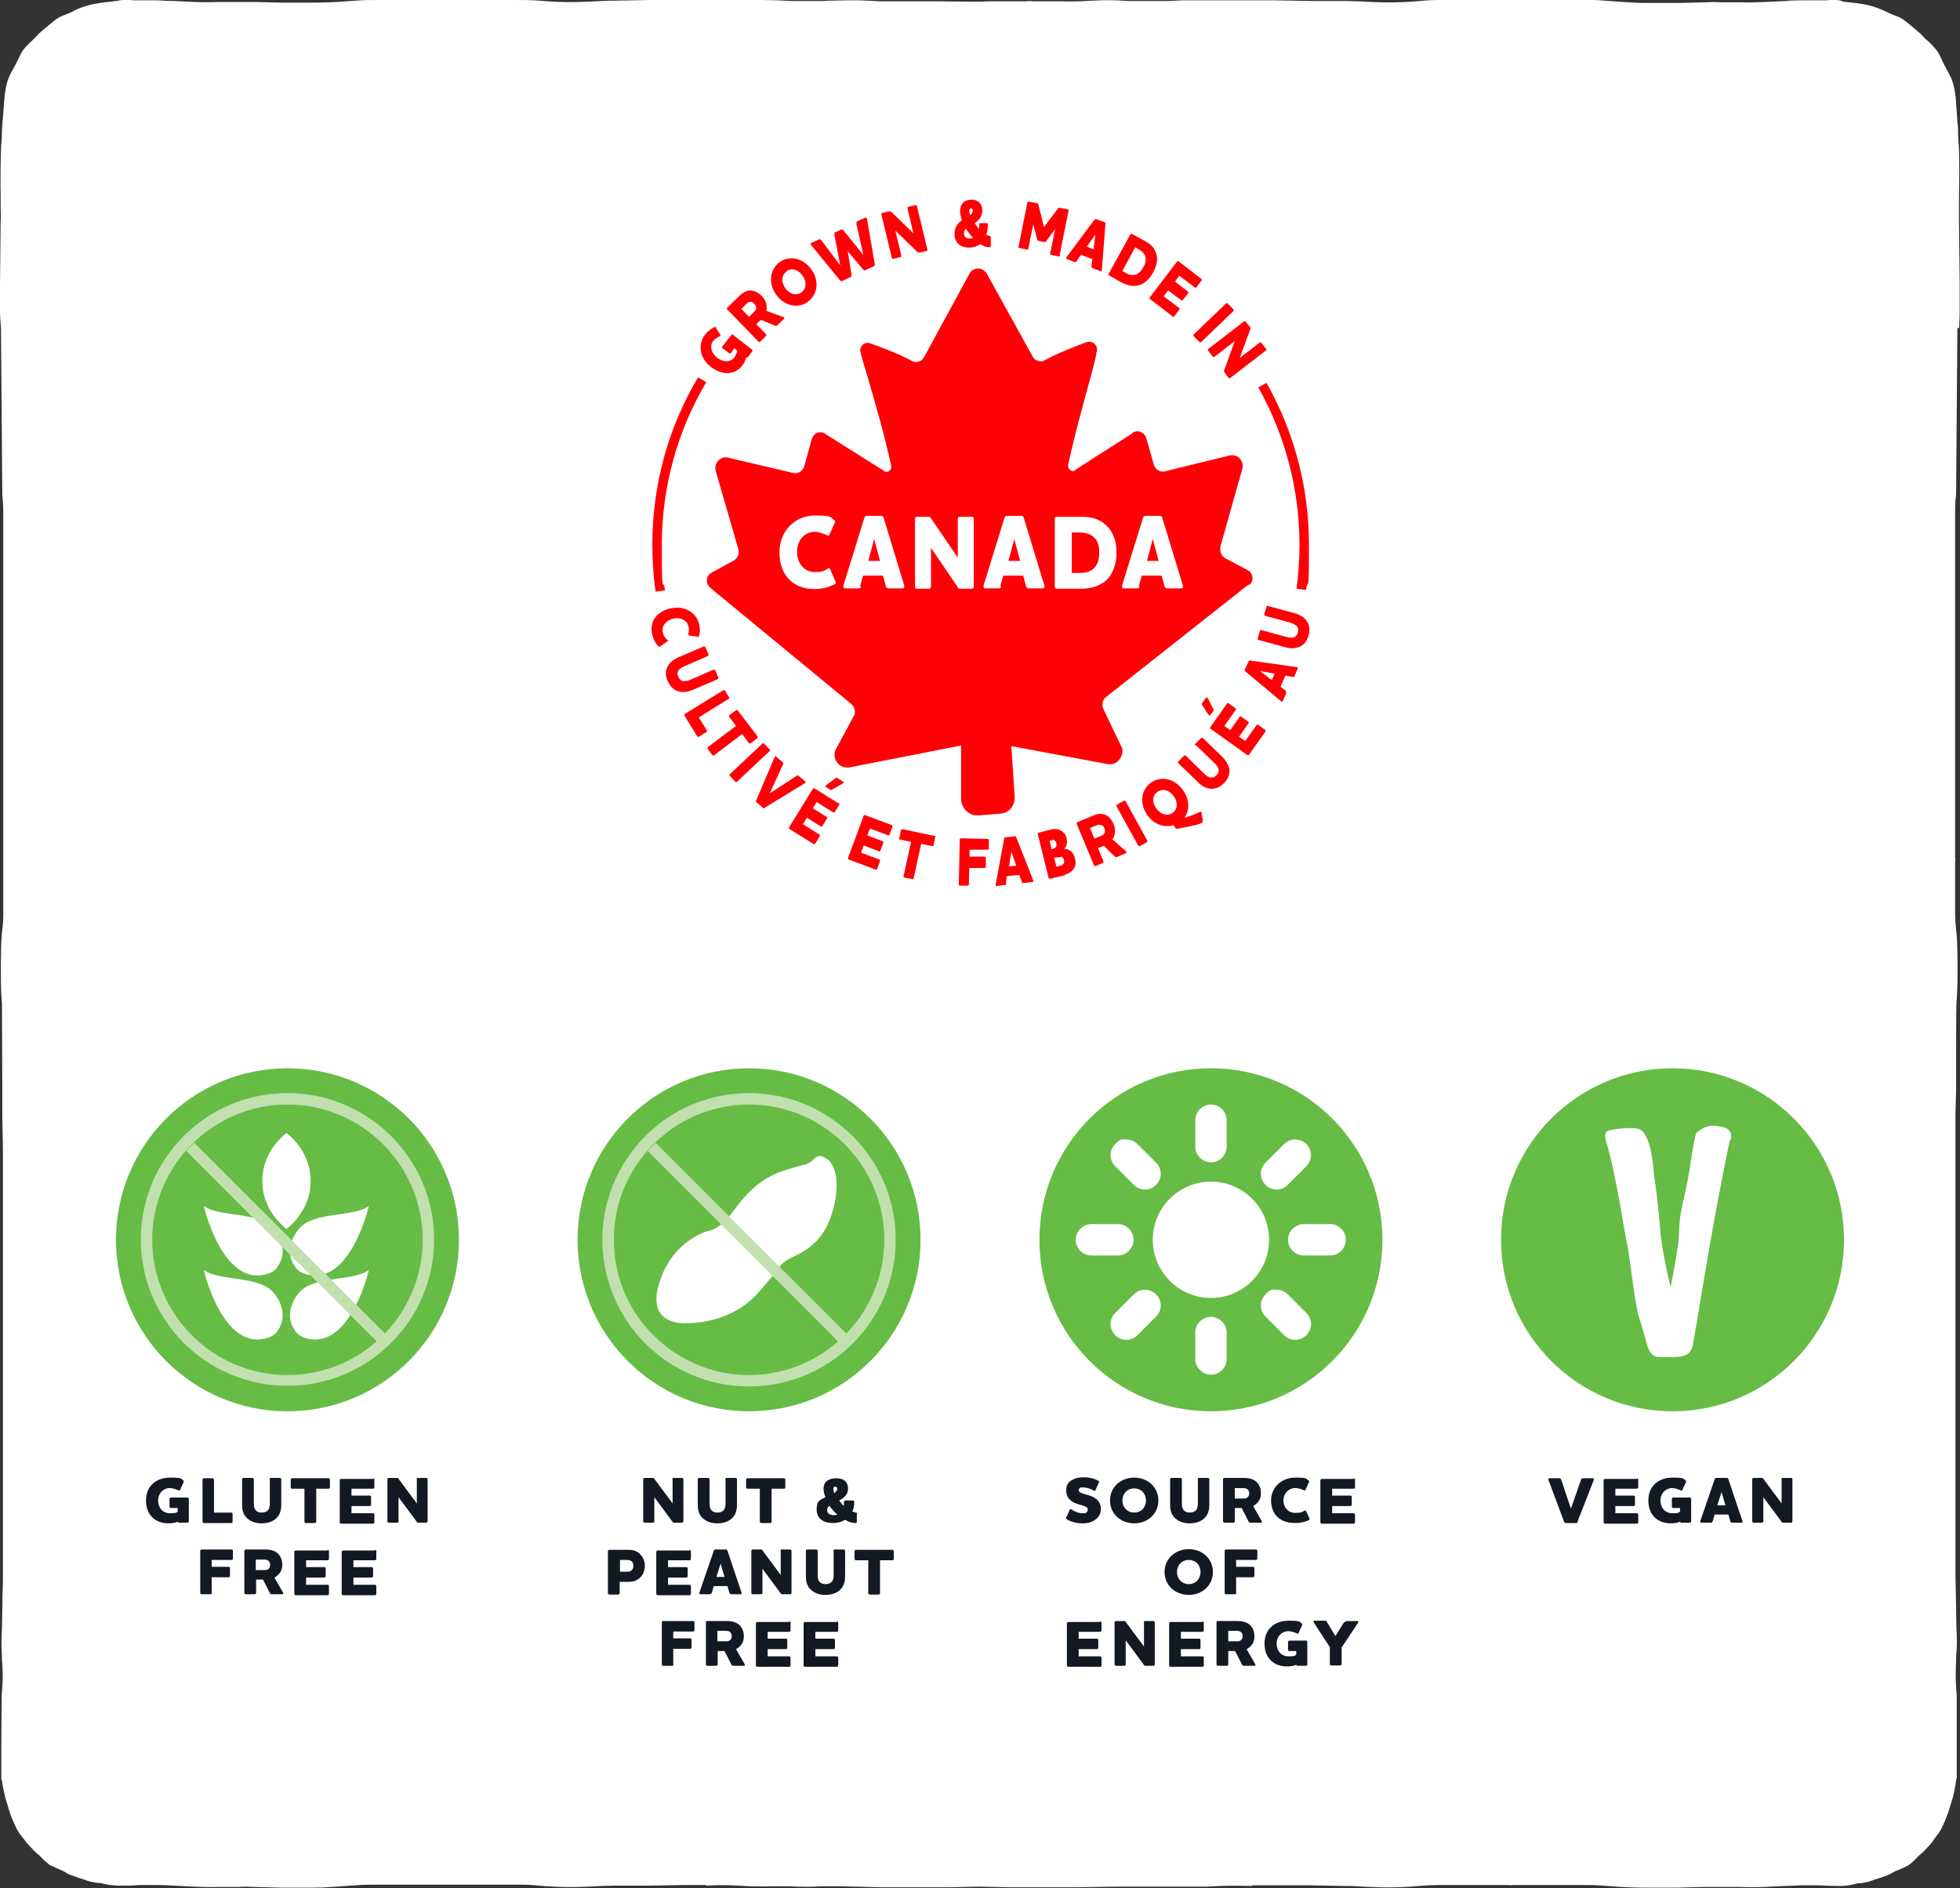 <svg viewBox="0 0 600 578" version="1.1" xmlns="http://www.w3.org/2000/svg">
  
  <rect x="0" y="0" width="600" height="578" fill="#333333" stroke="none"/>
  
  <defs>
    <style>
      .st0 {
        isolation: isolate;
      }

      .st1 {
        fill: #fff;
      }

      .st2 {
        fill: #c1e0ae;
      }

      .st3 {
        fill: #121922;
      }

      .st4 {
        fill: #66bc45;
      }

      .st5 {
        fill: #ff0007;
      }

      .st6 {
        fill: #ff0007;
      }
    </style>
  </defs>
  <g id="Backing_Panel">
    <path d="M599.7,100.5c.1-1.6.2-3.2.2-4.9v-5.4c0-1,0-1.9,0-2.9l-.2-19.2c0-1.2,0-2.4,0-3.7v-4.6c.1-1.9.1-12.1,0-14l-.3-4.6c0,0,0-.1,0-.2,0-.3,0-.6,0-.7,0-.9,0-1.9-.2-2.8,0,0,0-.2,0-.3-.3-3.5-.3-8.4-1.4-11.9-.9-2.7-1.4-2.9-2.7-5.6-.8-1.5-1.1-2.7-2.1-4.1-1.1-1.4-2.3-2.7-3.7-3.8-.5-.5-.8-.9-1.3-1.4-.7-.6-4.5-3.9-5.5-4.5-.3-.2-.7-.4-1-.6-1.3-.5-2.2-.8-3.4-1.4-2.6-1.3-5.4-2.3-8.2-2.7-1.7-.3-3-.4-4.7-.6-.3,0-.6,0-.9-.1C563.5.1,562.7,0,561.8,0h-1.4c-.4,0-.8,0-1.1.1-.6,0-1.3,0-1.9,0h-5.6c-1.7,0-3.4,0-5.1.2l-6.1.3c-2.5.1-5.1.2-7.6.1h-6.1c-1.6-.1-3.2-.1-4.8,0l-8,.2c-1.3,0-2.5,0-3.8,0h-7.1c-2.2,0-4.3-.2-6.4-.3l-5.6-.4c-2.4-.2-4.8-.3-7.3-.2h-20.1c0,0-1.5,0-1.5,0h-11.5C450.7,0,442.2,0,442.2,0,439.7,0,437.2,0,434.8.3l-2.6.2c-4.1.3-8.3.3-12.4.1l-4-.2c-1.4,0-2.8-.1-4.2-.1h-10.2c0,0-11.5-.2-11.5-.2h-11.1c-.6,0-1.2,0-1.8,0h-9.8c-1.8,0-3.6,0-5.4,0l-3.9.2h-2.3c-.7,0-1.5,0-2.2,0h-5.3c-.5,0-1.1,0-1.6,0h-1.3c-3.6-.3-7.3-.3-10.9-.1l-3.8.2c-1.7,0-3.5.1-5.3,0h-.5c-.1,0-.3,0-.4,0h-8c-.7-.1-1.5-.1-2.2,0h-11.2c0,0-2.9.1-2.9.1h-2.9c0,0-11.2-.1-11.2-.1-.7,0-1.5,0-2.2,0h-8c-.1,0-.3,0-.4,0h-.5c-1.8,0-3.6,0-5.3,0l-3.8-.2c-3.6-.2-7.3-.1-10.9,0h-1.3c-.5.1-1.1.1-1.6.1h-5.3c-.7,0-1.5,0-2.2,0h-2.3s-3.9-.2-3.9-.2c-1.8,0-3.6-.1-5.4-.1h-9.6s-.2,0-.2,0c-.6,0-1.2,0-1.8,0h-9.5c0,0-1.6,0-1.6,0h-11.5c0,0-10.2.2-10.2.2-1.4,0-2.8,0-4.2.1l-4,.2c-4.2.2-8.3.2-12.5-.1l-2.6-.2C162.8,0,160.3,0,157.8,0h-20.1c0,0-1.5,0-1.5,0h-11.5c0,0-8.6,0-8.6,0-2.5,0-5,0-7.3.2l-5.6.4c-2.1.1-4.3.2-6.4.2h-7.1c-1.3,0-2.5,0-3.8,0l-8-.2c-1.6,0-3.2,0-4.8,0h-6.1c-2.6.1-5.1.1-7.6,0l-6.1-.3c-1.7,0-3.3-.1-5.1-.2h-5.6s-1.9,0-1.9,0C40.3,0,39.9,0,39.5,0h-1.4c-.8,0-1.6.1-2.4.3-.3,0-.6,0-.9.1-1.7.2-3,.3-4.7.6-2.9.4-5.7,1.3-8.2,2.7-1.3.6-2.2.9-3.4,1.4-.4.2-.7.4-1,.6-1,.6-4.8,3.9-5.5,4.5-.5.5-.8.9-1.3,1.4-1.3,1.2-2.6,2.4-3.7,3.8-.9,1.4-1.3,2.6-2.1,4.1-1.4,2.7-1.8,2.9-2.7,5.6-1,3.5-1,8.4-1.4,11.9,0,.1,0,.2,0,.3-.1.9-.2,1.9-.2,2.8,0,.1,0,.4,0,.7,0,0,0,.1,0,.2l-.3,4.6c-.1,1.9-.2,12.1-.1,14v4.6c.1,1.2.1,2.4,0,3.7l-.2,19.2C0,88.2,0,89.2,0,90.1v5.4c0,1.7.2,3.3.3,4.9l.4,51.1c.2,1.8.3,3.7.3,5.6v105.4c0,.4,0,.8,0,1.2v8.8c0,0,0,6.5,0,6.5,0,1.9,0,3.8-.3,5.6l-.2,2c-.3,3.2-.3,14.5-.1,17.7l.2,3c0,1,.1,25.3.1,26.3v7.8c0,0,.2,10.4.2,10.4v123.6c0,0,0,7.3,0,7.3,0,1.4,0,2.8-.1,4.1l-.2,11.8c-.2,2.9-.2,5.7,0,8.6v1c.3,2.8.3,5.6.1,8.3l-.2,2.9c0,1.5-.1,14.5-.1,16.1v6.2c0,0,0,0,0,0,0,.5,0,1,0,1.6s0,.5,0,.9c0,.3,0,.5.2.8.2,1.7.6,3.5,1,5.2.3,1.2.7,2.1,1,3.3.5,1.8,1.2,3.6,2.1,5.4.2.5.4,1,.7,1.4.3.7,1.6,2.2,2.1,2.9.4.6.9,1.2,1.4,1.7,1,1.1,2,2.2,3.2,3.1.9,1,1.9,1.9,3,2.8,1.4.7,2.8,1.3,4.2,1.9.8.5,1.6,1,2.5,1.3,1,.4,1.7.6,2.9,1,1.1.3,1.8.7,3.1,1,1,.2,2,.4,3,.4,1.7.5,3.5.7,5.2.8.2,0,.4,0,.6,0,2.5,0,4.4,0,5.8-.2h5.7c1.7,0,3.4.1,5.1.2l6.1.3c2.5.1,5.1.2,7.6.1h6.1c1.6-.1,3.2-.1,4.8,0l8,.2c1.3,0,2.5,0,3.8,0h7.1c2.2,0,4.3-.2,6.4-.3l5.6-.4c2.4-.2,4.9-.2,7.3-.2h8.6s11.5,0,11.5,0c.5,0,1,0,1.5,0h11.5c0,0,8.6,0,8.6,0,2.5,0,5,0,7.3.3l2.6.2c4.1.3,8.3.3,12.4.1l4-.2c1.4,0,2.8-.1,4.2-.1h10.2c0,0,11.5-.2,11.5-.2h6.2v.2c3.3-.2,6.7-.2,10,0l3.8.2c2,0,4,.1,6,0h6c0,0,0,0,0,0,3.2.2,6.4.2,9.7,0h5.9c0,0,12.3.3,12.3.3h3.4s0,0,0,0c1.7,0,4.7,0,6.8,0,2.1,0,5.1,0,6.8,0h3.5s9.4-.2,9.4-.2l9.4.2h3.4s0,0,0,0c1.7,0,4.7,0,6.8,0,2.1,0,5.1,0,6.8,0h3.5s12.3-.2,12.3-.2h5.9c3.2,0,6.4,0,9.7,0h6c2,0,4,0,6,0l3.8-.2c3.3-.1,6.7-.1,10,0v-.2h4.6s1.6,0,1.6,0h11.5c0,0,10.2.2,10.2.2,1.4,0,2.8,0,4.2.1l4,.2c4.1.2,8.3.2,12.4-.1l2.6-.2c2.4-.2,4.9-.3,7.3-.3h20.1c.5.1,1,.1,1.5,0h11.5c0,0,8.6,0,8.6,0,2.5,0,5,0,7.3.2l5.6.4c2.1.1,4.3.2,6.4.2h7.1c1.3,0,2.5,0,3.8,0l8-.2c1.6,0,3.2,0,4.8,0h6.1c2.6.1,5.1.1,7.6,0l6.1-.3c1.7,0,3.3-.1,5.1-.2h5.6s.1,0,.1,0c1.4.1,3.3.2,5.8.2s.4,0,.6,0c1.8,0,3.5-.3,5.2-.8,1,0,2-.2,3-.4,1.3-.3,1.9-.7,3.1-1,1.1-.4,1.8-.6,2.9-1,.9-.4,1.7-.8,2.5-1.3,1.4-.5,2.9-1.2,4.2-1.9,1.1-.8,2.1-1.8,3-2.8,1.2-.9,2.2-2,3.2-3.1.5-.5,1-1.1,1.4-1.8.5-.7,1.7-2.2,2.1-2.9.3-.5.5-.9.7-1.4.8-1.7,1.5-3.5,2.1-5.4.3-1.2.7-2.1,1-3.3.4-1.7.8-3.4,1-5.2,0-.3.1-.5.2-.8,0-.3,0-.7,0-.9,0-.6,0-1.1,0-1.6h0c0,0,0-6.3,0-6.3,0-1.5,0-14.6,0-16.1l-.2-2.9c-.2-2.8-.1-5.6,0-8.3v-1c.3-2.9.3-5.7.1-8.6l-.2-11.8c0-1.4-.1-2.7-.1-4.1v-7.3s0-122.4,0-122.4v-11.6c0,0,.2-7.8.2-7.8,0-1.1,0-25.3.1-26.3l.2-3c.2-3.2.2-14.5-.1-17.7l-.2-2c-.2-1.8-.3-3.7-.3-5.6v-15.3c.1-.4.1-.8,0-1.2v-98.9c0,0,0-6.5,0-6.5,0-1.9,0-3.8.3-5.6l.4-51.1Z" class="st1" id="Path_479"></path>
  </g>
  <g id="Copy">
    <g class="st0">
      <path d="M326.5,465c-.2,0-.2-.3-.1-.5l1.1-2.4c0-.2.2-.3.4-.1.9.6,2.1,1.2,3.5,1.2s1-.1,1.2-.3c.3-.2.4-.6.4-.8,0-.7-.7-1-1.7-1.3-1-.3-2.4-.6-3.4-1.4-.9-.7-1.5-1.6-1.5-3.2s.5-2.3,1.5-3c.9-.6,2.2-1,3.8-1,2.3,0,3.7.6,4.6,1.1.2,0,.2.3.1.5l-1.1,2.4c0,.2-.3.2-.4.1-.9-.5-2-1-3.3-1s-.8,0-1,.2c-.3.2-.4.4-.4.6,0,.6.7.9,1.6,1.2,1.1.3,2.6.6,3.7,1.5.9.7,1.5,1.6,1.5,3.1s-.6,2.4-1.6,3.2c-1,.8-2.4,1.2-3.9,1.2-2.3,0-3.9-.6-5-1.3Z" class="st3"></path>
      <path d="M347.2,466.3c-4,0-7.4-2.8-7.4-7s3.4-7,7.4-7,7.4,2.8,7.4,7-3.4,7-7.4,7ZM347.2,455.6c-2.1,0-3.6,1.6-3.6,3.7s1.5,3.7,3.6,3.7,3.6-1.5,3.6-3.7-1.5-3.7-3.6-3.7Z" class="st3"></path>
      <path d="M366.6,452.8c0-.2.2-.4.4-.4h2.8c.2,0,.4.2.4.4v7.9c0,1.5-.4,2.8-1.2,3.7-1,1.2-2.7,1.9-4.8,1.9s-3.7-.7-4.8-1.9c-.8-.9-1.2-2.2-1.2-3.7v-7.9c0-.2.2-.4.4-.4h2.8c.2,0,.4.2.4.4v7.5c0,.9.2,1.5.5,1.9.5.6,1.1.8,1.9.8s1.5-.2,2-.8c.3-.4.5-1.1.5-1.9v-7.5Z" class="st3"></path>
      <path d="M383.6,461l2.6,4.5c.2.3.2.6-.2.6h-3.1c-.3,0-.5,0-.7-.4l-2.1-4.1h-2.1v4.1c0,.2-.2.4-.4.4h-2.8c-.2,0-.4-.2-.4-.4v-12.9c0-.2.2-.4.4-.4h6.1c1.3,0,2.6.3,3.5,1,1,.8,1.6,2.1,1.6,3.6s-.4,2.4-1.5,3.4c-.3.2-.6.4-.8.6ZM378,455.5v3.2h2.4c.6,0,1.1,0,1.4-.3.4-.2.6-.7.6-1.3s-.2-1-.6-1.3c-.3-.2-.8-.3-1.2-.3h-2.7Z" class="st3"></path>
      <path d="M389.1,459.3c0-4,3.2-7,7.4-7s3.1.4,4.1.9c.2.1.2.3.1.5l-1.1,2.4c-.1.2-.3.2-.4.1-.9-.4-1.7-.7-2.7-.7-2,0-3.6,1.6-3.6,3.8s1.5,3.8,3.6,3.8,2-.3,2.9-.7c.2,0,.3,0,.4.1l1.1,2.4c0,.2,0,.3-.2.4-1.1.5-2.4.9-4.3.9-4.6,0-7.3-2.7-7.3-7Z" class="st3"></path>
      <path d="M414.4,452.5c.2,0,.4.2.4.4v2.4c0,.2-.2.4-.4.4h-6.6v2.1h5.6c.2,0,.4.2.4.4v2.4c0,.2-.2.4-.4.4h-5.6v2.2h6.6c.2,0,.4.2.4.4v2.4c0,.2-.2.4-.4.4h-9.8c-.2,0-.4-.2-.4-.4v-12.9c0-.2.2-.4.4-.4h9.8Z" class="st3"></path>
      <path d="M363.9,488.2c-4,0-7.4-2.8-7.4-7s3.4-7,7.4-7,7.4,2.8,7.4,7-3.4,7-7.4,7ZM363.9,477.5c-2.1,0-3.6,1.6-3.6,3.7s1.5,3.7,3.6,3.7,3.6-1.5,3.6-3.7-1.5-3.7-3.6-3.7Z" class="st3"></path>
      <path d="M378.5,487.6c0,.2-.2.4-.4.4h-2.8c-.2,0-.4-.2-.4-.4v-12.9c0-.2.2-.4.4-.4h9.2c.2,0,.4.2.4.4v2.4c0,.2-.2.4-.4.4h-6.1v2.1h5.2c.2,0,.4.2.4.4v2.4c0,.2-.2.4-.4.4h-5.2v4.9Z" class="st3"></path>
      <path d="M336.8,496.3c.2,0,.4.2.4.4v2.4c0,.2-.2.4-.4.4h-6.6v2.1h5.6c.2,0,.4.2.4.4v2.4c0,.2-.2.4-.4.4h-5.6v2.2h6.6c.2,0,.4.2.4.4v2.4c0,.2-.2.4-.4.4h-9.8c-.2,0-.4-.2-.4-.4v-12.9c0-.2.2-.4.4-.4h9.8Z" class="st3"></path>
      <path d="M350.1,496.6c0-.2.2-.4.4-.4h2.6c.2,0,.4.2.4.4v12.9c0,.2-.2.4-.4.4h-2.4c-.3,0-.4,0-.6-.4l-5.5-7.4v7.4c0,.2-.2.4-.4.4h-2.6c-.2,0-.4-.2-.4-.4v-12.9c0-.2.2-.4.4-.4h2.5c.3,0,.4,0,.6.4l5.5,7.4v-7.4Z" class="st3"></path>
      <path d="M368.1,496.3c.2,0,.4.2.4.4v2.4c0,.2-.2.4-.4.4h-6.6v2.1h5.6c.2,0,.4.2.4.4v2.4c0,.2-.2.4-.4.4h-5.6v2.2h6.6c.2,0,.4.2.4.4v2.4c0,.2-.2.4-.4.4h-9.8c-.2,0-.4-.2-.4-.4v-12.9c0-.2.2-.4.4-.4h9.8Z" class="st3"></path>
      <path d="M381.6,504.8l2.6,4.5c.2.3.2.6-.2.6h-3.1c-.3,0-.5,0-.7-.4l-2.1-4.1h-2.1v4.1c0,.2-.2.4-.4.4h-2.8c-.2,0-.4-.2-.4-.4v-12.9c0-.2.2-.4.4-.4h6.1c1.3,0,2.6.3,3.5,1,1,.8,1.6,2.1,1.6,3.6s-.4,2.4-1.5,3.4c-.3.2-.6.4-.8.6ZM376,499.2v3.2h2.4c.6,0,1.1,0,1.4-.3.4-.2.6-.7.6-1.3s-.2-1-.6-1.3c-.3-.2-.8-.3-1.2-.3h-2.7Z" class="st3"></path>
      <path d="M398.5,497c.2.1.2.3.1.5l-1.1,2.4c-.1.2-.3.2-.4.1-.9-.3-1.7-.7-2.7-.7-2,0-3.6,1.6-3.6,3.8s1.4,3.9,3.6,3.9,1.9-.2,2.4-.5v-1.1h-2.1c-.2,0-.4-.2-.4-.4v-2.4c0-.2.2-.4.4-.4h5.1c.2,0,.4.2.4.4v6.9c0,.2-.2.4-.4.4h-2.6c-.2,0-.3-.1-.4-.3-.7.3-1.7.5-2.8.5-3.9,0-6.9-2.4-6.9-7s3.3-7,7.4-7,3.1.4,4.1.9Z" class="st3"></path>
      <path d="M411.7,496.6c.1-.2.3-.4.6-.4h3.2c.4,0,.4.3.2.6l-5,7.5v5.1c0,.2-.2.4-.4.4h-2.8c-.2,0-.4-.2-.4-.4v-5.2l-4.9-7.5c-.2-.3-.1-.6.2-.6h3.2c.3,0,.5.1.6.4l2.6,4.3,2.7-4.3Z" class="st3"></path>
    </g>
    <g class="st0">
      <path d="M483,465.8c0,.3-.3.4-.6.4h-3c-.3,0-.5,0-.6-.4l-4.8-12.8c-.1-.3,0-.5.3-.5h3c.3,0,.5.1.6.4l3,8.9h0l3.1-8.9c.1-.3.3-.4.6-.4h3c.3,0,.4.2.3.5l-5,12.8Z" class="st3"></path>
      <path d="M501.1,452.5c.2,0,.4.2.4.4v2.4c0,.2-.2.4-.4.4h-6.6v2.1h5.6c.2,0,.4.2.4.4v2.4c0,.2-.2.4-.4.4h-5.6v2.2h6.6c.2,0,.4.2.4.4v2.4c0,.2-.2.4-.4.4h-9.8c-.2,0-.4-.2-.4-.4v-12.9c0-.2.2-.4.4-.4h9.8Z" class="st3"></path>
      <path d="M516,453.2c.2.1.2.3.1.5l-1.1,2.4c-.1.2-.3.2-.4.1-.9-.3-1.7-.7-2.7-.7-2,0-3.6,1.6-3.6,3.8s1.4,3.9,3.6,3.9,1.9-.2,2.4-.5v-1.1h-2.1c-.2,0-.4-.2-.4-.4v-2.4c0-.2.2-.4.4-.4h5.1c.2,0,.4.2.4.4v6.9c0,.2-.2.4-.4.4h-2.6c-.2,0-.3-.1-.4-.3-.7.3-1.7.5-2.8.5-3.9,0-6.9-2.4-6.9-7s3.3-7,7.4-7,3.1.4,4.1.9Z" class="st3"></path>
      <path d="M524.2,465.7c0,.3-.3.4-.6.4h-2.8c-.2,0-.3-.1-.3-.3s0-.1,0-.2l4.4-12.8c0-.3.3-.4.6-.4h3c.3,0,.5,0,.6.4l4.3,12.8c0,0,0,.1,0,.2,0,.2,0,.3-.3.3h-2.8c-.3,0-.5-.1-.6-.4l-.6-2.1h-4.2l-.6,2.1ZM527,456.7l-1.3,4.1h2.5l-1.2-4.1Z" class="st3"></path>
      <path d="M545.3,452.8c0-.2.2-.4.4-.4h2.6c.2,0,.4.2.4.4v12.9c0,.2-.2.4-.4.4h-2.4c-.3,0-.4,0-.6-.4l-5.5-7.4v7.4c0,.2-.2.4-.4.4h-2.6c-.2,0-.4-.2-.4-.4v-12.9c0-.2.2-.4.4-.4h2.5c.3,0,.4,0,.6.4l5.5,7.4v-7.4Z" class="st3"></path>
    </g>
    <g class="st0">
      <path d="M205.8,452.8c0-.2.2-.4.4-.4h2.6c.2,0,.4.2.4.4v12.9c0,.2-.2.4-.4.4h-2.4c-.3,0-.4,0-.6-.4l-5.5-7.4v7.4c0,.2-.2.4-.4.4h-2.6c-.2,0-.4-.2-.4-.4v-12.9c0-.2.2-.4.4-.4h2.5c.3,0,.4,0,.6.4l5.5,7.4v-7.4Z" class="st3"></path>
      <path d="M222,452.8c0-.2.2-.4.4-.4h2.8c.2,0,.4.2.4.4v7.9c0,1.5-.4,2.8-1.2,3.7-1,1.2-2.7,1.9-4.8,1.9s-3.7-.7-4.8-1.9c-.8-.9-1.2-2.2-1.2-3.7v-7.9c0-.2.2-.4.4-.4h2.8c.2,0,.4.2.4.4v7.5c0,.9.2,1.5.5,1.9.5.6,1.1.8,1.9.8s1.5-.2,2-.8c.3-.4.5-1.1.5-1.9v-7.5Z" class="st3"></path>
      <path d="M240,452.5c.2,0,.4.2.4.4v2.4c0,.2-.2.4-.4.4h-3.8v10.1c0,.2-.2.4-.4.4h-2.8c-.2,0-.4-.2-.4-.4v-10.1h-3.8c-.2,0-.4-.2-.4-.4v-2.4c0-.2.2-.4.4-.4h11.2Z" class="st3"></path>
      <path d="M262.3,463.5v2.4c0,.2-.2.3-.4.3-.6,0-1.8-.1-3.2-1-1.1.7-2.4,1-3.8,1-2.6,0-4.9-1.2-4.9-4.1s1-2.9,2.7-3.8c-.3-.6-.6-1.8-.6-2.6,0-1.9,1.3-3.2,3.9-3.2s3.6,1.4,3.6,3.1-.9,2.7-2.7,3.7c.4.6.9,1.2,1.4,1.7,0-.3.1-.8.1-1.3s.2-.4.4-.4h2.3c.2,0,.4.2.4.4,0,.6,0,1.9-.6,3,.3,0,.7.2,1.1.3.3,0,.4.2.4.5ZM256.3,463.6c-1-.9-1.7-1.7-2.4-2.7-.4.3-.7.8-.7,1.3,0,1.1.8,1.5,1.9,1.6.5,0,.8,0,1.2-.2ZM255.8,455c-.5,0-.7.3-.7.8s.2.9.3,1.2c.6-.3.9-.9.9-1.3s-.2-.6-.6-.6Z" class="st3"></path>
      <path d="M192.4,474.4c1.1,0,2.3.2,3.3,1.1,1,.9,1.7,2.2,1.7,3.8s-.7,3.1-1.8,3.9c-1,.8-2,1-3.1,1h-2.8v3.5c0,.2-.2.4-.4.4h-2.8c-.2,0-.4-.2-.4-.4v-12.9c0-.2.2-.4.4-.4h5.8ZM193.2,477.8c-.3-.2-.8-.3-1.2-.3h-2.2v3.6h2.2c.4,0,.8,0,1.2-.3.4-.3.7-.7.7-1.5s-.3-1.3-.7-1.5Z" class="st3"></path>
      <path d="M211.1,474.4c.2,0,.4.2.4.4v2.4c0,.2-.2.4-.4.4h-6.6v2.1h5.6c.2,0,.4.2.4.4v2.4c0,.2-.2.4-.4.4h-5.6v2.2h6.6c.2,0,.4.2.4.4v2.4c0,.2-.2.4-.4.4h-9.8c-.2,0-.4-.2-.4-.4v-12.9c0-.2.2-.4.4-.4h9.8Z" class="st3"></path>
      <path d="M217.8,487.6c0,.3-.3.4-.6.4h-2.8c-.2,0-.3-.1-.3-.3s0-.1,0-.2l4.4-12.8c0-.3.3-.4.6-.4h3c.3,0,.5,0,.6.4l4.3,12.8c0,0,0,.1,0,.2,0,.2,0,.3-.3.3h-2.8c-.3,0-.5-.1-.6-.4l-.6-2.1h-4.2l-.6,2.1ZM220.6,478.6l-1.3,4.1h2.5l-1.2-4.1Z" class="st3"></path>
      <path d="M238.9,474.7c0-.2.2-.4.4-.4h2.6c.2,0,.4.2.4.4v12.9c0,.2-.2.4-.4.4h-2.4c-.3,0-.4,0-.6-.4l-5.5-7.4v7.4c0,.2-.2.4-.4.4h-2.6c-.2,0-.4-.2-.4-.4v-12.9c0-.2.2-.4.4-.4h2.5c.3,0,.4,0,.6.4l5.5,7.4v-7.4Z" class="st3"></path>
      <path d="M255.1,474.7c0-.2.2-.4.4-.4h2.8c.2,0,.4.2.4.4v7.9c0,1.5-.4,2.8-1.2,3.7-1,1.2-2.7,1.9-4.8,1.9s-3.7-.7-4.8-1.9c-.8-.9-1.2-2.2-1.2-3.7v-7.9c0-.2.2-.4.4-.4h2.8c.2,0,.4.2.4.4v7.5c0,.9.2,1.5.5,1.9.5.6,1.1.8,1.9.8s1.5-.2,2-.8c.3-.4.5-1.1.5-1.9v-7.5Z" class="st3"></path>
      <path d="M273.2,474.4c.2,0,.4.2.4.4v2.4c0,.2-.2.4-.4.4h-3.8v10.1c0,.2-.2.4-.4.4h-2.8c-.2,0-.4-.2-.4-.4v-10.1h-3.8c-.2,0-.4-.2-.4-.4v-2.4c0-.2.2-.4.4-.4h11.2Z" class="st3"></path>
      <path d="M206.2,509.5c0,.2-.2.4-.4.4h-2.8c-.2,0-.4-.2-.4-.4v-12.9c0-.2.2-.4.4-.4h9.2c.2,0,.4.2.4.4v2.4c0,.2-.2.4-.4.4h-6.1v2.1h5.2c.2,0,.4.2.4.4v2.4c0,.2-.2.4-.4.4h-5.2v4.9Z" class="st3"></path>
      <path d="M225.3,504.8l2.6,4.5c.2.3.2.6-.2.6h-3.1c-.3,0-.5,0-.7-.4l-2.1-4.1h-2.1v4.1c0,.2-.2.4-.4.4h-2.8c-.2,0-.4-.2-.4-.4v-12.9c0-.2.2-.4.4-.4h6.1c1.3,0,2.6.3,3.5,1,1,.8,1.6,2.1,1.6,3.6s-.4,2.4-1.5,3.4c-.3.2-.6.4-.8.6ZM219.6,499.2v3.2h2.4c.6,0,1.1,0,1.4-.3.4-.2.6-.7.6-1.3s-.2-1-.6-1.3c-.3-.2-.8-.3-1.2-.3h-2.7Z" class="st3"></path>
      <path d="M241.6,496.3c.2,0,.4.2.4.4v2.4c0,.2-.2.4-.4.4h-6.6v2.1h5.6c.2,0,.4.2.4.4v2.4c0,.2-.2.4-.4.4h-5.6v2.2h6.6c.2,0,.4.2.4.4v2.4c0,.2-.2.4-.4.4h-9.8c-.2,0-.4-.2-.4-.4v-12.9c0-.2.2-.4.4-.4h9.8Z" class="st3"></path>
      <path d="M256.2,496.3c.2,0,.4.2.4.4v2.4c0,.2-.2.4-.4.4h-6.6v2.1h5.6c.2,0,.4.2.4.4v2.4c0,.2-.2.4-.4.4h-5.6v2.2h6.6c.2,0,.4.2.4.4v2.4c0,.2-.2.4-.4.4h-9.8c-.2,0-.4-.2-.4-.4v-12.9c0-.2.2-.4.4-.4h9.8Z" class="st3"></path>
    </g>
    <g class="st0">
      <path d="M56.1,453.2c.2.1.2.3.1.5l-1.1,2.4c-.1.2-.3.2-.4.1-.9-.3-1.7-.7-2.7-.7-2,0-3.6,1.6-3.6,3.8s1.4,3.9,3.6,3.9,1.9-.2,2.4-.5v-1.1h-2.1c-.2,0-.4-.2-.4-.4v-2.4c0-.2.2-.4.4-.4h5.1c.2,0,.4.2.4.4v6.9c0,.2-.2.4-.4.4h-2.6c-.2,0-.3-.1-.4-.3-.7.3-1.7.5-2.8.5-3.9,0-6.9-2.4-6.9-7s3.3-7,7.4-7,3.1.4,4.1.9Z" class="st3"></path>
      <path d="M65.1,452.5c.2,0,.4.2.4.4v10.1h5.3c.2,0,.4.2.4.4v2.4c0,.2-.2.4-.4.4h-8.4c-.2,0-.4-.2-.4-.4v-12.9c0-.2.2-.4.4-.4h2.8Z" class="st3"></path>
      <path d="M82.5,452.8c0-.2.2-.4.4-.4h2.8c.2,0,.4.2.4.4v7.9c0,1.5-.4,2.8-1.2,3.7-1,1.2-2.7,1.9-4.8,1.9s-3.7-.7-4.8-1.9c-.8-.9-1.2-2.2-1.2-3.7v-7.9c0-.2.2-.4.4-.4h2.8c.2,0,.4.2.4.4v7.5c0,.9.2,1.5.5,1.9.5.6,1.1.8,1.9.8s1.5-.2,2-.8c.3-.4.5-1.1.5-1.9v-7.5Z" class="st3"></path>
      <path d="M100.6,452.5c.2,0,.4.2.4.4v2.4c0,.2-.2.4-.4.4h-3.8v10.1c0,.2-.2.4-.4.4h-2.8c-.2,0-.4-.2-.4-.4v-10.1h-3.8c-.2,0-.4-.2-.4-.4v-2.4c0-.2.2-.4.4-.4h11.2Z" class="st3"></path>
      <path d="M114.2,452.5c.2,0,.4.2.4.4v2.4c0,.2-.2.4-.4.4h-6.6v2.1h5.6c.2,0,.4.2.4.4v2.4c0,.2-.2.4-.4.4h-5.6v2.2h6.6c.2,0,.4.2.4.4v2.4c0,.2-.2.4-.4.4h-9.8c-.2,0-.4-.2-.4-.4v-12.9c0-.2.2-.4.4-.4h9.8Z" class="st3"></path>
      <path d="M127.5,452.8c0-.2.2-.4.4-.4h2.6c.2,0,.4.2.4.4v12.9c0,.2-.2.4-.4.4h-2.4c-.3,0-.4,0-.6-.4l-5.5-7.4v7.4c0,.2-.2.4-.4.4h-2.6c-.2,0-.4-.2-.4-.4v-12.9c0-.2.2-.4.4-.4h2.5c.3,0,.4,0,.6.4l5.5,7.4v-7.4Z" class="st3"></path>
      <path d="M64.9,487.6c0,.2-.2.4-.4.4h-2.8c-.2,0-.4-.2-.4-.4v-12.9c0-.2.2-.4.4-.4h9.2c.2,0,.4.2.4.4v2.4c0,.2-.2.4-.4.4h-6.1v2.1h5.2c.2,0,.4.2.4.4v2.4c0,.2-.2.4-.4.4h-5.2v4.9Z" class="st3"></path>
      <path d="M84,482.9l2.6,4.5c.2.3.2.6-.2.6h-3.1c-.3,0-.5,0-.7-.4l-2.1-4.1h-2.1v4.1c0,.2-.2.4-.4.4h-2.8c-.2,0-.4-.2-.4-.4v-12.9c0-.2.2-.4.4-.4h6.1c1.3,0,2.6.3,3.5,1,1,.8,1.6,2.1,1.6,3.6s-.4,2.4-1.5,3.4c-.3.2-.6.4-.8.6ZM78.3,477.4v3.2h2.4c.6,0,1.1,0,1.4-.3.4-.2.6-.7.6-1.3s-.2-1-.6-1.3c-.3-.2-.8-.3-1.2-.3h-2.7Z" class="st3"></path>
      <path d="M100.3,474.4c.2,0,.4.2.4.4v2.4c0,.2-.2.4-.4.4h-6.6v2.1h5.6c.2,0,.4.2.4.4v2.4c0,.2-.2.4-.4.4h-5.6v2.2h6.6c.2,0,.4.2.4.4v2.4c0,.2-.2.4-.4.4h-9.8c-.2,0-.4-.2-.4-.4v-12.9c0-.2.2-.4.4-.4h9.8Z" class="st3"></path>
      <path d="M114.8,474.4c.2,0,.4.2.4.4v2.4c0,.2-.2.4-.4.4h-6.6v2.1h5.6c.2,0,.4.2.4.4v2.4c0,.2-.2.4-.4.4h-5.6v2.2h6.6c.2,0,.4.2.4.4v2.4c0,.2-.2.4-.4.4h-9.8c-.2,0-.4-.2-.4-.4v-12.9c0-.2.2-.4.4-.4h9.8Z" class="st3"></path>
    </g>
  </g>
  <g id="Iconography">
    <g>
      <circle r="52.5" cy="379.5" cx="512" class="st4"></circle>
      <path d="M529.6,348.9c-.8,3.2-3.2,15.8-3.6,17.9-.3,1.5-1.5,7.9-3.4,19.1-1.6,9-4.1,24.7-4.4,25.9-.9,4.2-4.8,3.6-10.2,3.6-2.1,0-3.2-1.6-3.7-3.5-.6-1.9-1.5-5.6-2.6-8.8-1.2-3.5-2.9-19.7-3.7-22.8-.7-2.9-3.3-21-6.2-30.4-1.1-3.7.1-3.8,1.8-4.1,1.9-.3,3.7-.5,5.1-.5,2.9,0,4.5,0,6,4.6,1.3,3.5,1.5,9.6,1.9,11.7.3,1.8,1.1,8.3,1.6,14.4.3,4.8,1.7,11.7,3.2,18,1.3-6.4,2.4-13.2,2.5-14.6.1-1.1,0-5.5,1-10,.8-3.5,1.7-7.8,2.3-11.2.8-4.9,1-7.6,2-11.3,2.9-2.7,5.3-2.6,8.3-1.9,1.7.4,2.9,1.7,2.3,3.9Z" class="st1"></path>
    </g>
    <g>
      <circle r="52.5" cy="379.5" cx="370.7" class="st4"></circle>
      <circle r="17.8" cy="379.5" cx="370.7" class="st1"></circle>
      <path d="M370.7,338.1c2.7,0,4.8,2.2,4.8,4.8v8.1c0,2.7-2.2,4.8-4.8,4.8s-4.8-2.2-4.8-4.8v-8.1c0-2.7,2.2-4.8,4.8-4.8Z" class="st1"></path>
      <path d="M344.8,348.8c1.2,0,2.5.5,3.4,1.4l5.7,5.7c1.9,1.9,1.9,4.9,0,6.8-1.9,1.9-4.9,1.9-6.8,0l-5.7-5.7c-1.9-1.9-1.9-4.9,0-6.8s2.2-1.4,3.4-1.4Z" class="st1"></path>
      <path d="M334.1,374.7h8.1c2.7,0,4.8,2.2,4.8,4.8s-2.2,4.8-4.8,4.8h-8.1c-2.7,0-4.8-2.2-4.8-4.8s2.2-4.8,4.8-4.8Z" class="st1"></path>
      <path d="M350.5,394.8c1.2,0,2.5.5,3.4,1.4,1.9,1.9,1.9,4.9,0,6.8l-5.7,5.7c-1.9,1.9-4.9,1.9-6.8,0s-1.9-4.9,0-6.8l5.7-5.7c.9-.9,2.2-1.4,3.4-1.4Z" class="st1"></path>
      <path d="M370.7,403.1c2.7,0,4.8,2.2,4.8,4.8v8.1c0,2.7-2.2,4.8-4.8,4.8s-4.8-2.2-4.8-4.8v-8.1c0-2.7,2.2-4.8,4.8-4.8Z" class="st1"></path>
      <path d="M390.8,394.8c1.2,0,2.5.5,3.4,1.4l5.7,5.7c1.9,1.9,1.9,4.9,0,6.8-1.9,1.9-4.9,1.9-6.8,0l-5.7-5.7c-1.9-1.9-1.9-4.9,0-6.8s2.2-1.4,3.4-1.4Z" class="st1"></path>
      <path d="M399.1,374.7h8.1c2.7,0,4.8,2.2,4.8,4.8s-2.2,4.8-4.8,4.8h-8.1c-2.7,0-4.8-2.2-4.8-4.8s2.2-4.8,4.8-4.8Z" class="st1"></path>
      <path d="M396.5,348.8c1.2,0,2.5.5,3.4,1.4,1.9,1.9,1.9,4.9,0,6.8l-5.7,5.7c-1.9,1.9-4.9,1.9-6.8,0s-1.9-4.9,0-6.8l5.7-5.7c.9-.9,2.2-1.4,3.4-1.4Z" class="st1"></path>
    </g>
    <g>
      <circle r="52.5" cy="379.5" cx="229.3" class="st4"></circle>
      <path d="M246.2,356.5c-6.9,2-13.6,2.9-21.4,13.8-4.6,6.5-8.1,6.5-8.1,6.5,0,0-11.1,2.9-15,16.3-4,13.4,9.1,11.9,9.1,11.9,0,0,12.9.4,21.5-9.5,8.6-9.9,5.1-6.6,7.3-8.8,3.2-3,11.7-3.4,15.3-16,3-10.5-.3-14.9-1.4-15.7-4.1-2.9-3.5.5-7.3,1.6Z" class="st1"></path>
      <g>
        <path d="M229.3,334.6c24.7,0,44.9,20.1,44.9,44.9s-20.1,44.9-44.9,44.9-44.9-20.1-44.9-44.9,20.1-44.9,44.9-44.9ZM229.3,420.9c22.8,0,41.4-18.6,41.4-41.4s-18.6-41.4-41.4-41.4-41.4,18.6-41.4,41.4,18.6,41.4,41.4,41.4Z" class="st2"></path>
        <rect transform="translate(-202.2 273.9) rotate(-45)" height="85" width="3.5" y="338.6" x="227.7" class="st2"></rect>
      </g>
    </g>
    <g>
      <circle r="52.5" cy="379.5" cx="88" class="st4"></circle>
      <g>
        <path d="M80.3,361.5c0,5.9,2.9,11.1,7.4,14.7,4.5-3.6,7.4-8.8,7.4-14.7,0-5.9-2.9-11.1-7.4-14.7-4.5,3.6-7.4,8.8-7.4,14.7Z" class="st1"></path>
        <path d="M84.9,387.8c4-5.3-.2-11.9-3.5-13.6-5.6-3-14.6-2-19-5,0,0,5.1,22.2,17.2,21.2,3.5-.3,4.9-1.9,5.3-2.5Z" class="st1"></path>
        <path d="M90.4,387.8c-4-5.3.2-11.9,3.5-13.6,5.6-3,14.6-2,19-5,0,0-5.1,22.2-17.2,21.2-3.5-.3-4.9-1.9-5.3-2.5Z" class="st1"></path>
        <path d="M84.9,407.4c4-5.3-.2-11.9-3.5-13.6-5.6-3-14.6-2-19-5,0,0,5.1,22.2,17.2,21.2,3.5-.3,4.9-1.9,5.3-2.5Z" class="st1"></path>
        <path d="M90.4,407.4c-4-5.3.2-11.9,3.5-13.6,5.6-3,14.6-2,19-5,0,0-5.1,22.2-17.2,21.2-3.5-.3-4.9-1.9-5.3-2.5Z" class="st1"></path>
      </g>
      <g>
        <path d="M88,334.6c24.7,0,44.9,20.1,44.9,44.8s-20.1,44.8-44.9,44.8-44.9-20.1-44.9-44.8,20.1-44.8,44.9-44.8ZM88,420.9c22.8,0,41.4-18.6,41.4-41.4s-18.6-41.4-41.4-41.4-41.4,18.6-41.4,41.4,18.6,41.4,41.4,41.4Z" class="st2"></path>
        <rect transform="translate(-243.6 174) rotate(-45)" height="85" width="3.5" y="338.6" x="86.5" class="st2"></rect>
      </g>
    </g>
    <g>
      <g>
        <g>
          <path d="M218.6,100c.2,0,.4,0,.5.2l1.4,2.3c.1.2,0,.3-.1.4-.8.4-1.5.8-2.1,1.5-1.1,1.5-.6,3.7,1.2,5.1,1.9,1.4,4,1.5,5.3-.1.5-.7.8-1.5.9-2.1l-.9-.7-1.1,1.5c-.1.1-.3.2-.5,0l-2-1.5c-.2-.1-.2-.4-.1-.5l2.8-3.6c.1-.1.3-.2.5,0l5.8,4.5c.2.1.2.4.1.5l-1.4,1.9c-.1.1-.3.2-.5,0-.1.7-.5,1.6-1.1,2.4-2.1,2.8-5.8,3.4-9.7.5-3.4-2.6-4.1-6.9-1.8-9.8,1-1.3,2.1-2,3-2.4Z" class="st5"></path>
          <path d="M234.7,95.2l5,1.8c.3.1.6.4.3.6l-2,1.9c-.2.2-.4.3-.7.2l-4.4-1.8-1.4,1.3,3,3.1c.1.2.2.4,0,.5l-1.8,1.8c-.1.1-.4.1-.5,0l-9.6-9.9c-.1-.1-.2-.4,0-.5l3.9-3.8c.9-.8,1.9-1.4,3-1.5,1.3,0,2.6.6,3.7,1.7.9.9,1.5,2.1,1.5,3.5,0,.4,0,.7-.1,1ZM226.9,94.5l2.4,2.5,1.5-1.5c.4-.4.7-.8.7-1.1,0-.4-.1-.9-.6-1.4-.4-.5-.9-.7-1.3-.6-.4,0-.7.2-1,.5l-1.7,1.7Z" class="st5"></path>
          <path d="M247.3,92.4c-2.9,2.1-7.1,1.4-9.7-2.2-2.6-3.7-1.8-7.9,1.1-10,2.9-2,7.1-1.4,9.7,2.3,2.6,3.7,1.8,7.9-1.2,9.9ZM240.8,83.1c-1.6,1.1-1.7,3.2-.4,5.1,1.3,1.9,3.4,2.4,4.9,1.3,1.6-1.1,1.7-3.2.4-5.1-1.3-1.9-3.4-2.5-4.9-1.4Z" class="st5"></path>
          <path d="M262.2,68.3c0-.3,0-.5.3-.6l2.4-1.1c.3-.1.4.2.5.4l2.4,13.9c0,.3,0,.4-.3.6l-2.6,1.2c-.2.1-.4,0-.6-.1l-4.8-5.7h0s1.2,7.3,1.2,7.3c0,.3,0,.4-.3.6l-2.6,1.2c-.2.1-.4,0-.6-.1l-8.9-10.9c-.1-.2-.3-.5,0-.6l2.4-1.1c.3-.1.5,0,.7.2l5.8,7.7h0s-1.8-9.5-1.8-9.5c0-.3,0-.5.3-.6l1.8-.8c.3-.1.5,0,.7.2l6.1,7.6h0s-2.1-9.4-2.1-9.4Z" class="st5"></path>
          <path d="M277.8,63.8c0-.2,0-.4.2-.5l2.3-.5c.2,0,.4,0,.4.3l3.2,13.3c0,.2,0,.4-.2.4l-2.2.5c-.2,0-.4,0-.7-.2l-6.7-6.5,1.8,7.6c0,.2,0,.4-.2.5l-2.3.5c-.2,0-.4,0-.4-.3l-3.2-13.3c0-.2,0-.4.2-.4l2.2-.5c.2,0,.4,0,.7.2l6.7,6.5-1.8-7.6Z" class="st5"></path>
          <path d="M303.3,72.7v2.6c0,.2-.1.4-.3.4-.5,0-1.6-.1-2.9-1-1,.7-2.2,1.1-3.4,1.1-2.4,0-4.5-1.2-4.5-4.3,0-1.8.9-3.1,2.3-4.1-.3-.6-.6-1.9-.6-2.8,0-2,1.1-3.4,3.5-3.5,2.1,0,3.3,1.4,3.3,3.2,0,1.7-.7,2.9-2.3,4,.4.6.8,1.3,1.3,1.8,0-.3.1-.9,0-1.4,0-.2.1-.4.3-.4h2.1c.2,0,.3.1.3.4,0,.6,0,2-.5,3.2.2.1.7.2,1,.3.3,0,.4.2.4.5ZM297.9,72.8c-.9-.9-1.6-1.8-2.2-2.8-.4.4-.6.8-.6,1.4,0,1.2.7,1.6,1.8,1.6.4,0,.8-.1,1.1-.3ZM297.3,63.8c-.4,0-.6.4-.6.8,0,.5.2.9.3,1.3.5-.4.8-1,.8-1.4,0-.4-.2-.7-.5-.7Z" class="st5"></path>
          <path d="M324.5,78.2c0,.2-.2.4-.4.3l-2.4-.5c-.2,0-.3-.2-.2-.4l1.5-7.5-2.7,3.7c-.2.2-.3.3-.6.3l-1.8-.4c-.3,0-.4-.2-.4-.5l-1.2-4.5-1.5,7.4c0,.2-.2.4-.4.3l-2.4-.5c-.2,0-.3-.2-.2-.4l2.7-13.5c0-.2.2-.3.4-.3l2.5.5c.2,0,.4.1.5.5l1.7,6.8,4.2-5.6c.2-.3.4-.3.6-.3l2.5.5c.2,0,.3.2.2.4l-2.7,13.5Z" class="st5"></path>
          <path d="M329.6,80c-.2.2-.4.3-.7.2l-2.3-.9c-.2,0-.2-.2-.2-.4,0,0,0-.1.1-.2l8.5-11.4c.2-.2.4-.3.6-.2l2.5.9c.2,0,.4.3.3.5l-1.1,14.1c0,0,0,.2,0,.2,0,.2-.2.3-.4.2l-2.4-.9c-.3-.1-.4-.3-.4-.6l.3-2.2-3.5-1.3-1.3,1.9ZM335.3,71.8l-2.6,3.7,2.1.8.5-4.5Z" class="st5"></path>
          <path d="M347.5,87.5c-1.5.1-2.9-.4-4.1-1l-3.9-2.2c-.2,0-.2-.3-.1-.5l6.6-12c.1-.2.3-.3.5-.2l4.2,2.3c1.6.9,2.9,2,3.4,4.3.3,1.4,0,3.1-1.1,5.2-1.2,2.2-3,3.9-5.4,4.1ZM343.5,82.9l1.2.7c.7.4,1.4.6,2.1.6,1.4,0,2.4-1,3.2-2.4.7-1.2.8-2.2.7-3-.2-1-.9-1.8-2-2.4l-1.2-.7-3.9,7.2Z" class="st5"></path>
          <path d="M367.8,85.4c.1.1.2.3,0,.5l-1.5,2c-.1.2-.3.2-.5.1l-4.8-3.6-1.3,1.8,4,3.1c.1.1.2.3,0,.5l-1.6,2c-.1.2-.3.2-.5.1l-4-3-1.4,1.8,4.8,3.6c.1.1.2.3,0,.5l-1.5,2c-.1.2-.4.2-.5.1l-7-5.4c-.1-.1-.2-.3,0-.5l8.3-10.9c.1-.2.4-.2.5-.1l7,5.4Z" class="st5"></path>
          <path d="M377.6,94.7c.1.1.1.4,0,.5l-9.9,9.5c-.2.1-.4.2-.5,0l-1.8-1.8c-.1-.1-.1-.4,0-.5l9.9-9.5c.2-.1.4-.2.5,0l1.8,1.8Z" class="st5"></path>
          <path d="M385.6,104.9c.2-.1.4-.1.5,0l1.5,1.9c.1.1,0,.4-.1.5l-10.9,8.4c-.2.1-.4.1-.5,0l-1.3-1.8c-.2-.2-.2-.4,0-.7l3.2-8.8-6.2,4.8c-.2.1-.4.1-.5,0l-1.5-1.9c-.1-.1,0-.4.1-.5l10.9-8.4c.2-.1.4-.1.5,0l1.4,1.8c.2.2.2.4,0,.7l-3.2,8.7,6.2-4.8Z" class="st5"></path>
        </g>
        <g>
          <path d="M205.1,186.3c4.2-1.1,7.9,1,8.9,4.6.4,1.6.3,2.9,0,3.8,0,.2-.3.3-.4.2l-2.7-.4c-.2,0-.3-.2-.2-.3.2-.9.3-1.7,0-2.6-.4-1.7-2.4-2.8-4.7-2.2-2.3.6-3.6,2.4-3.1,4.2.2.9.7,1.7,1.4,2.3s.2.3,0,.4l-2.2,1.6c-.2.1-.3.1-.5,0-.8-.8-1.5-1.9-1.9-3.5-1-4,1.1-7.1,5.6-8.2Z" class="st5"></path>
          <path d="M218.4,205c.2,0,.4,0,.5.1l1,2.3c0,.2,0,.4-.2.5l-7.7,3.3c-1.5.6-2.8.8-4,.5-1.5-.3-2.8-1.4-3.6-3.2-.8-1.7-.7-3.4.1-4.7.6-1.1,1.7-1.9,3.2-2.6l7.7-3.3c.2,0,.4,0,.5.1l1,2.3c0,.2,0,.4-.2.5l-7.3,3.2c-.9.4-1.4.8-1.7,1.2-.4.7-.4,1.3,0,2,.3.7.7,1.2,1.5,1.3.5,0,1.2,0,2.1-.4l7.3-3.2Z" class="st5"></path>
          <path d="M223.3,213.4c0,.2,0,.4-.2.5l-9.2,5.7,2.5,4c0,.2,0,.4-.2.5l-2.2,1.4c-.2.1-.4,0-.5,0l-4-6.5c0-.1,0-.4.2-.5l11.7-7.2c.2-.1.4,0,.5,0l1.3,2.2Z" class="st5"></path>
          <path d="M231.9,225.5c.1.1,0,.4-.1.5l-2,1.5c-.2.1-.4.1-.5,0l-2.1-2.8-8.6,6.5c-.2.1-.4.1-.5,0l-1.5-2c-.1-.1,0-.4.1-.5l8.6-6.5-2.1-2.8c-.1-.1,0-.4.1-.5l2-1.5c.2-.1.4-.1.5,0l6.1,8Z" class="st5"></path>
          <path d="M235.6,229.4c.1.1.1.4,0,.5l-10,9.4c-.2.1-.4.2-.5,0l-1.7-1.8c-.1-.1,0-.4,0-.5l10-9.4c.2-.1.4-.2.5,0l1.7,1.8Z" class="st5"></path>
          <path d="M234.2,247.3c-.2.2-.4.1-.6,0l-2-1.7c-.2-.2-.2-.4-.1-.6l5.6-13.2c.1-.3.3-.4.5-.2l2,1.7c.2.2.3.4.1.7l-4.1,8.9h0s8.2-5.4,8.2-5.4c.3-.2.5-.2.7,0l2,1.7c.2.2.1.4-.2.6l-12.3,7.5Z" class="st5"></path>
          <path d="M258.1,239.3c.2,0,.2.3,0,.4,0,0-.1.1-.2.2l-3.2,1.8c-.2.1-.4.2-.6,0l-1.3-.8c-.1,0-.2-.3,0-.4,0,0,.2-.2.3-.3l2.7-2c.2-.2.4-.2.6,0l1.7,1.1ZM256.9,245.8c.2,0,.2.3,0,.5l-1.3,2.2c-.1.2-.3.2-.5.2l-5.1-3.2-1.2,1.9,4.3,2.7c.2,0,.2.3,0,.5l-1.3,2.2c-.1.2-.3.2-.5.2l-4.3-2.7-1.2,2,5.1,3.2c.2.1.2.3,0,.5l-1.3,2.2c-.1.2-.3.2-.5.2l-7.5-4.7c-.1,0-.2-.3,0-.5l7.2-11.7c.1-.2.3-.2.5-.2l7.5,4.7Z" class="st5"></path>
          <path d="M273,252.6c.2,0,.2.3.2.5l-.9,2.4c0,.2-.3.3-.4.2l-5.6-2.1-.8,2.1,4.7,1.8c.2,0,.2.3.2.5l-.9,2.4c0,.2-.3.3-.4.2l-4.7-1.8-.8,2.2,5.6,2.1c.2,0,.2.3.2.5l-.9,2.4c0,.2-.3.3-.4.2l-8.3-3.1c-.2,0-.2-.3-.2-.5l4.8-12.9c0-.2.3-.3.4-.2l8.3,3.1Z" class="st5"></path>
          <path d="M286.1,255.8c.2,0,.3.2.2.4l-.5,2.5c0,.2-.2.3-.4.3l-3.4-.7-2.3,10.5c0,.2-.2.3-.4.3l-2.5-.5c-.2,0-.3-.2-.2-.4l2.3-10.5-3.4-.7c-.2,0-.3-.2-.2-.4l.5-2.5c0-.2.2-.3.4-.3l9.9,2.1Z" class="st5"></path>
          <path d="M296.6,270.7c0,.2-.2.4-.3.4h-2.5c-.2,0-.3-.2-.3-.4l.3-13.7c0-.2.2-.4.3-.4l8.3.2c.2,0,.3.2.3.4v2.5c0,.2-.2.4-.4.4h-5.5c0-.1,0,2.1,0,2.1h4.7c.2.1.3.3.3.5v2.6c0,.2-.2.4-.4.4h-4.7c0,0-.1,5.1-.1,5.1Z" class="st5"></path>
          <path d="M308.1,270.4c0,.3-.2.5-.5.5l-2.5.3c-.2,0-.3-.1-.3-.3,0,0,0-.1,0-.2l2.6-14c0-.3.2-.4.5-.4l2.7-.3c.3,0,.4,0,.5.3l5.2,13.2c0,0,0,.1,0,.2,0,.2,0,.3-.3.3l-2.6.3c-.3,0-.5,0-.6-.4l-.8-2.1-3.8.4-.3,2.2ZM309.6,260.7l-.7,4.5,2.2-.2-1.5-4.3Z" class="st5"></path>
          <path d="M326,267.9l-4.6,1.1c-.2,0-.4,0-.4-.3l-3.3-13.3c0-.2,0-.4.2-.5l3.5-.9c1.1-.3,2.2-.4,3.3.2.8.4,1.5,1.2,1.8,2.3.3,1.3.1,2.5-.7,3.3h0c1.9.2,2.9,1.2,3.3,3.1.7,2.6-1.1,4.3-3,4.8ZM324.7,262.4c-.3,0-.7,0-1.1,0l-.9.2.7,2.7,1.1-.3c.3,0,.7-.2.9-.4.3-.3.5-.7.3-1.4-.1-.5-.5-.9-1-1ZM322.8,257.2c-.2-.1-.5-.2-.8,0l-.7.2.6,2.5h.5c.2-.2.5-.3.7-.5.2-.2.4-.6.3-1.2-.1-.5-.3-.8-.6-.9Z" class="st5"></path>
          <path d="M340.6,257l4,3.5c.2.2.4.5,0,.7l-2.6,1.1c-.3.1-.5.1-.7-.1l-3.4-3.3-1.8.7,1.7,4c0,.2,0,.4-.1.5l-2.3,1c-.2,0-.4,0-.5-.2l-5.3-12.7c0-.2,0-.4.1-.5l5.1-2.1c1.1-.5,2.3-.6,3.3-.3,1.2.4,2.2,1.5,2.8,3,.5,1.2.6,2.5.1,3.8-.1.3-.3.6-.5.9ZM333.7,253.5l1.3,3.2,2-.8c.5-.2.9-.5,1.1-.8.2-.4.2-.9,0-1.5-.2-.6-.6-.9-1-1.1-.4-.1-.8,0-1.1,0l-2.2.9Z" class="st5"></path>
          <path d="M344.1,245.1c.2,0,.4,0,.5.2l6.6,12c.1.2,0,.4-.1.5l-2.2,1.2c-.2,0-.4,0-.5-.2l-6.6-12c-.1-.2,0-.4.1-.5l2.2-1.2Z" class="st5"></path>
          <path d="M367.8,248.7l.4,2.5c0,.2,0,.4-.2.6-1.1.8-4.4,1.2-7.6,1.9-.2,0-.4,0-.6-.3l-.6-.8c-2.7.8-5.8-.1-7.9-3-2.7-3.7-1.9-7.9,1-10,2.9-2.1,7.1-1.5,9.8,2.2,2.1,2.9,2.1,6.1.6,8.3,0,.1.2.1.3.1,1.1-.3,3.2-1.1,4.4-1.7.2-.1.4,0,.5.3ZM354.3,242.4c-1.6,1.1-1.7,3.3-.3,5.1,1.4,1.9,3.4,2.4,5,1.3,1.5-1.1,1.7-3.2.3-5.1-1.4-1.9-3.4-2.4-5-1.3Z" class="st5"></path>
          <path d="M365.9,228.2c-.2-.2-.2-.4,0-.5l1.8-1.8c.1-.1.3-.1.5,0l6,5.8c1.1,1.1,1.8,2.3,2.1,3.5.3,1.5-.2,3.1-1.6,4.5-1.3,1.4-2.9,1.9-4.4,1.7-1.2-.2-2.5-.8-3.6-2l-6-5.8c-.1-.1-.2-.4,0-.5l1.8-1.8c.1-.1.4-.1.5,0l5.7,5.6c.7.7,1.3,1,1.8,1.1.8.1,1.3-.1,1.9-.7.5-.6.8-1.1.6-1.9-.1-.5-.5-1.1-1.2-1.8l-5.8-5.6Z" class="st5"></path>
          <path d="M375.6,215.3c.1-.1.3-.2.5,0l2.1,1.5c.2.1.2.3.1.5l-3.5,4.9,1.8,1.3,2.9-4.1c.1-.1.3-.2.5,0l2.1,1.5c.2.1.2.3.1.5l-2.9,4.1,1.9,1.3,3.5-4.9c.1-.1.3-.2.5,0l2.1,1.5c.2.1.2.3.1.5l-5.1,7.2c-.1.1-.3.2-.5,0l-11.2-8c-.2-.1-.2-.3-.1-.5l5.1-7.2ZM369.2,213.6c.1-.1.3-.2.4,0,0,0,.1.1.2.2l1.6,3.3c.1.2.2.4,0,.6l-.9,1.2c0,.1-.3.2-.4,0,0,0-.2-.2-.3-.3l-1.8-2.8c-.1-.2-.2-.4,0-.6l1.2-1.6Z" class="st5"></path>
          <path d="M393.5,211.6c.2.2.3.4.2.7l-1,2.3c0,.2-.2.2-.4.1,0,0-.1,0-.2-.1l-10.9-9.1c-.2-.2-.3-.4-.1-.6l1.1-2.4c.1-.2.3-.4.6-.3l14.1,2c0,0,.2,0,.2,0,.2,0,.2.2.2.4l-1,2.3c-.1.3-.3.4-.6.3l-2.2-.4-1.5,3.4,1.8,1.4ZM385.7,205.4l3.6,2.8.9-2-4.5-.8Z" class="st5"></path>
          <path d="M387.3,188.5c-.2,0-.3-.2-.3-.4l.7-2.4c0-.2.2-.3.5-.2l8.1,2.2c1.5.4,2.7,1.1,3.5,2.1,1,1.2,1.3,2.8.8,4.7-.5,1.8-1.6,3.1-3.1,3.6-1.2.4-2.5.5-4.1,0l-8.1-2.2c-.2,0-.3-.2-.3-.4l.7-2.4c0-.2.2-.3.5-.2l7.7,2.1c.9.2,1.6.3,2.1.1.7-.2,1.1-.8,1.3-1.5.2-.8.2-1.4-.4-2-.4-.4-1-.7-1.9-1l-7.7-2.1Z" class="st5"></path>
        </g>
        <path d="M382.5,179c.7-.6,1-1.5.9-2.4-.1-.9-.7-1.7-1.5-2.1l-6.8-3.6c-1.2-.7-1.8-2.2-1.5-3.6l6.7-23.8c.3-1.1,0-2.3-.8-3.2-.8-.8-1.9-1.1-3-.9l-20,4.9c-1.4.3-2.9-.6-3.3-2.1l-2.3-8.1c-.3-1-1.1-1.7-2.1-2-.9-.2-1.8,0-2.4.7l-16.6,10.6-.4.3c-.6.7-1.3.5-1.6.3-.5-.3-1-.9-.8-1.8,1.8-8.4,4.3-17.4,6.1-24,1.5-5.4,2.5-9.3,2.7-10.9.1-.8-.2-1.7-.9-2.2-.6-.5-1.5-.6-2.2-.4-2.6,1-9.1,3.4-12.9,5.6-.6.3-1.3.4-2,.2-.7-.2-1.3-.7-1.7-1.4l-14-25.3c-.6-1-1.6-1.6-2.7-1.6h0c-1.1,0-2.2.6-2.7,1.7l-13.8,25.4c-.4.7-1,1.2-1.7,1.4-.7.2-1.4.1-2-.2-3.8-2.1-10.2-4.5-12.8-5.4-.8-.3-1.7-.1-2.3.4-.6.6-.9,1.5-.7,2.3.3,1.1.9,3.4,1.9,6.6,2.1,7.2,5.3,18,7.5,28.1.2.9-.3,1.5-.8,1.8-.3.1-1,.4-1.6-.3l-17.5-11c-.7-.6-1.6-.8-2.4-.6-1,.2-1.7,1-2,2l-2.3,8.3c-.4,1.5-1.9,2.4-3.3,2.1l-20-4.7c-1.1-.3-2.2,0-3,.9-.8.8-1.1,2-.8,3.2l6.9,23.8c.4,1.4-.2,2.9-1.4,3.6l-6.8,3.7c-.8.4-1.3,1.2-1.4,2.1-.1.9.2,1.8,1,2.5l43.2,35.6c.9.8,1.3,2,1,3.2l-5.8,10.8-.2.4c-.4,1.4,0,2.8.9,3.8.9,1,2.2,1.4,3.6,1.2l34.1-6.7v16.5c.1,1.5.8,2.9,1.9,3.8.9.7,1.9,1.1,2.9,1.1s.5,0,.7,0l7.1-.6c2.4-.5,4-2.7,3.8-5.2l-1-15.4,29.5,5.5c1.3.2,2.5-.2,3.4-1.2.9-1,1.3-2.4,1-3.7l-5.9-12.3c-.3-1.2,0-2.5.8-3.2l43.7-34.5Z" class="st6"></path>
        <g>
          <path d="M238.6,169.1c0-6.5,4.7-11.3,10.8-11.3s4.6.7,6,1.4c.3.2.3.5.2.7l-1.7,3.8c-.1.3-.4.3-.6.2-1.3-.6-2.5-1.1-4-1.1-2.9,0-5.3,2.5-5.3,6.1s2.3,6.2,5.3,6.2,2.9-.4,4.2-1.1c.3-.2.5-.1.6.2l1.7,3.9c.1.3,0,.6-.2.7-1.6.8-3.5,1.5-6.3,1.5-6.7,0-10.7-4.4-10.7-11.3Z" class="st1"></path>
          <path d="M263.6,179.5c-.1.5-.4.6-.9.6h-4c-.4,0-.5-.2-.5-.5s0-.2,0-.4l6.4-20.7c.1-.4.4-.6.8-.6h4.3c.4,0,.7.2.8.6l6.3,20.7c0,.1,0,.2,0,.4,0,.3-.1.5-.5.5h-4.2c-.5,0-.8-.2-.9-.6l-.9-3.3h-6.1l-.9,3.3ZM267.6,165l-1.8,6.7h3.6l-1.8-6.7Z" class="st1"></path>
          <path d="M293.2,158.8c0-.3.2-.6.5-.6h3.9c.3,0,.5.3.5.6v20.8c0,.3-.2.6-.5.6h-3.6c-.4,0-.6,0-.9-.6l-8.1-11.9v11.9c0,.3-.2.6-.5.6h-3.9c-.3,0-.5-.3-.5-.6v-20.8c0-.3.2-.6.5-.6h3.6c.4,0,.6.1.9.6l8.1,11.9v-11.9Z" class="st1"></path>
          <path d="M306.5,179.5c-.1.5-.4.6-.9.6h-4c-.4,0-.5-.2-.5-.5s0-.2,0-.4l6.4-20.7c.1-.4.4-.6.8-.6h4.3c.4,0,.7.2.8.6l6.3,20.7c0,.1,0,.2,0,.4,0,.3-.1.5-.5.5h-4.2c-.5,0-.8-.2-.9-.6l-.9-3.3h-6.1l-.9,3.3ZM310.5,165l-1.8,6.7h3.6l-1.8-6.7Z" class="st1"></path>
          <path d="M337.3,178.6c-2.1,1.3-4.4,1.6-6.6,1.6h-7.3c-.3,0-.5-.3-.5-.6v-20.8c0-.3.2-.6.5-.6h7.7c2.9,0,5.7.5,8.2,3.3,1.5,1.7,2.5,4.2,2.5,7.7s-1.2,7.4-4.4,9.4ZM328.1,175.4h2.3c1.3,0,2.5-.2,3.4-.7,2-1,2.7-3.1,2.7-5.5s-.5-3.5-1.4-4.5c-1.1-1.2-2.7-1.7-4.7-1.7h-2.3v12.4Z" class="st1"></path>
          <path d="M348.9,179.5c-.1.5-.4.6-.9.6h-4c-.4,0-.5-.2-.5-.5s0-.2,0-.4l6.4-20.7c.1-.4.4-.6.8-.6h4.3c.4,0,.7.2.8.6l6.3,20.7c0,.1,0,.2,0,.4,0,.3-.1.5-.5.5h-4.2c-.5,0-.8-.2-.9-.6l-.9-3.3h-6.1l-.9,3.3ZM352.9,165l-1.8,6.7h3.6l-1.8-6.7Z" class="st1"></path>
        </g>
      </g>
      <path d="M200.7,181.1c-.7-4.7-1-9.6-1-14.4,0-18.1,4.8-35.8,14-51.2l2.5,1.5c-8.9,15-13.6,32.2-13.6,49.7s.3,9.4,1,14l-2.9.4Z" class="st6"></path>
      <path d="M399.8,180.6l-2.9-.4c.6-4.4.9-9,.9-13.5,0-16.9-4.4-33.5-12.6-48.1l2.5-1.4c8.5,15,13,32.1,13,49.5s-.3,9.3-.9,13.9Z" class="st6"></path>
    </g>
  </g>
</svg>